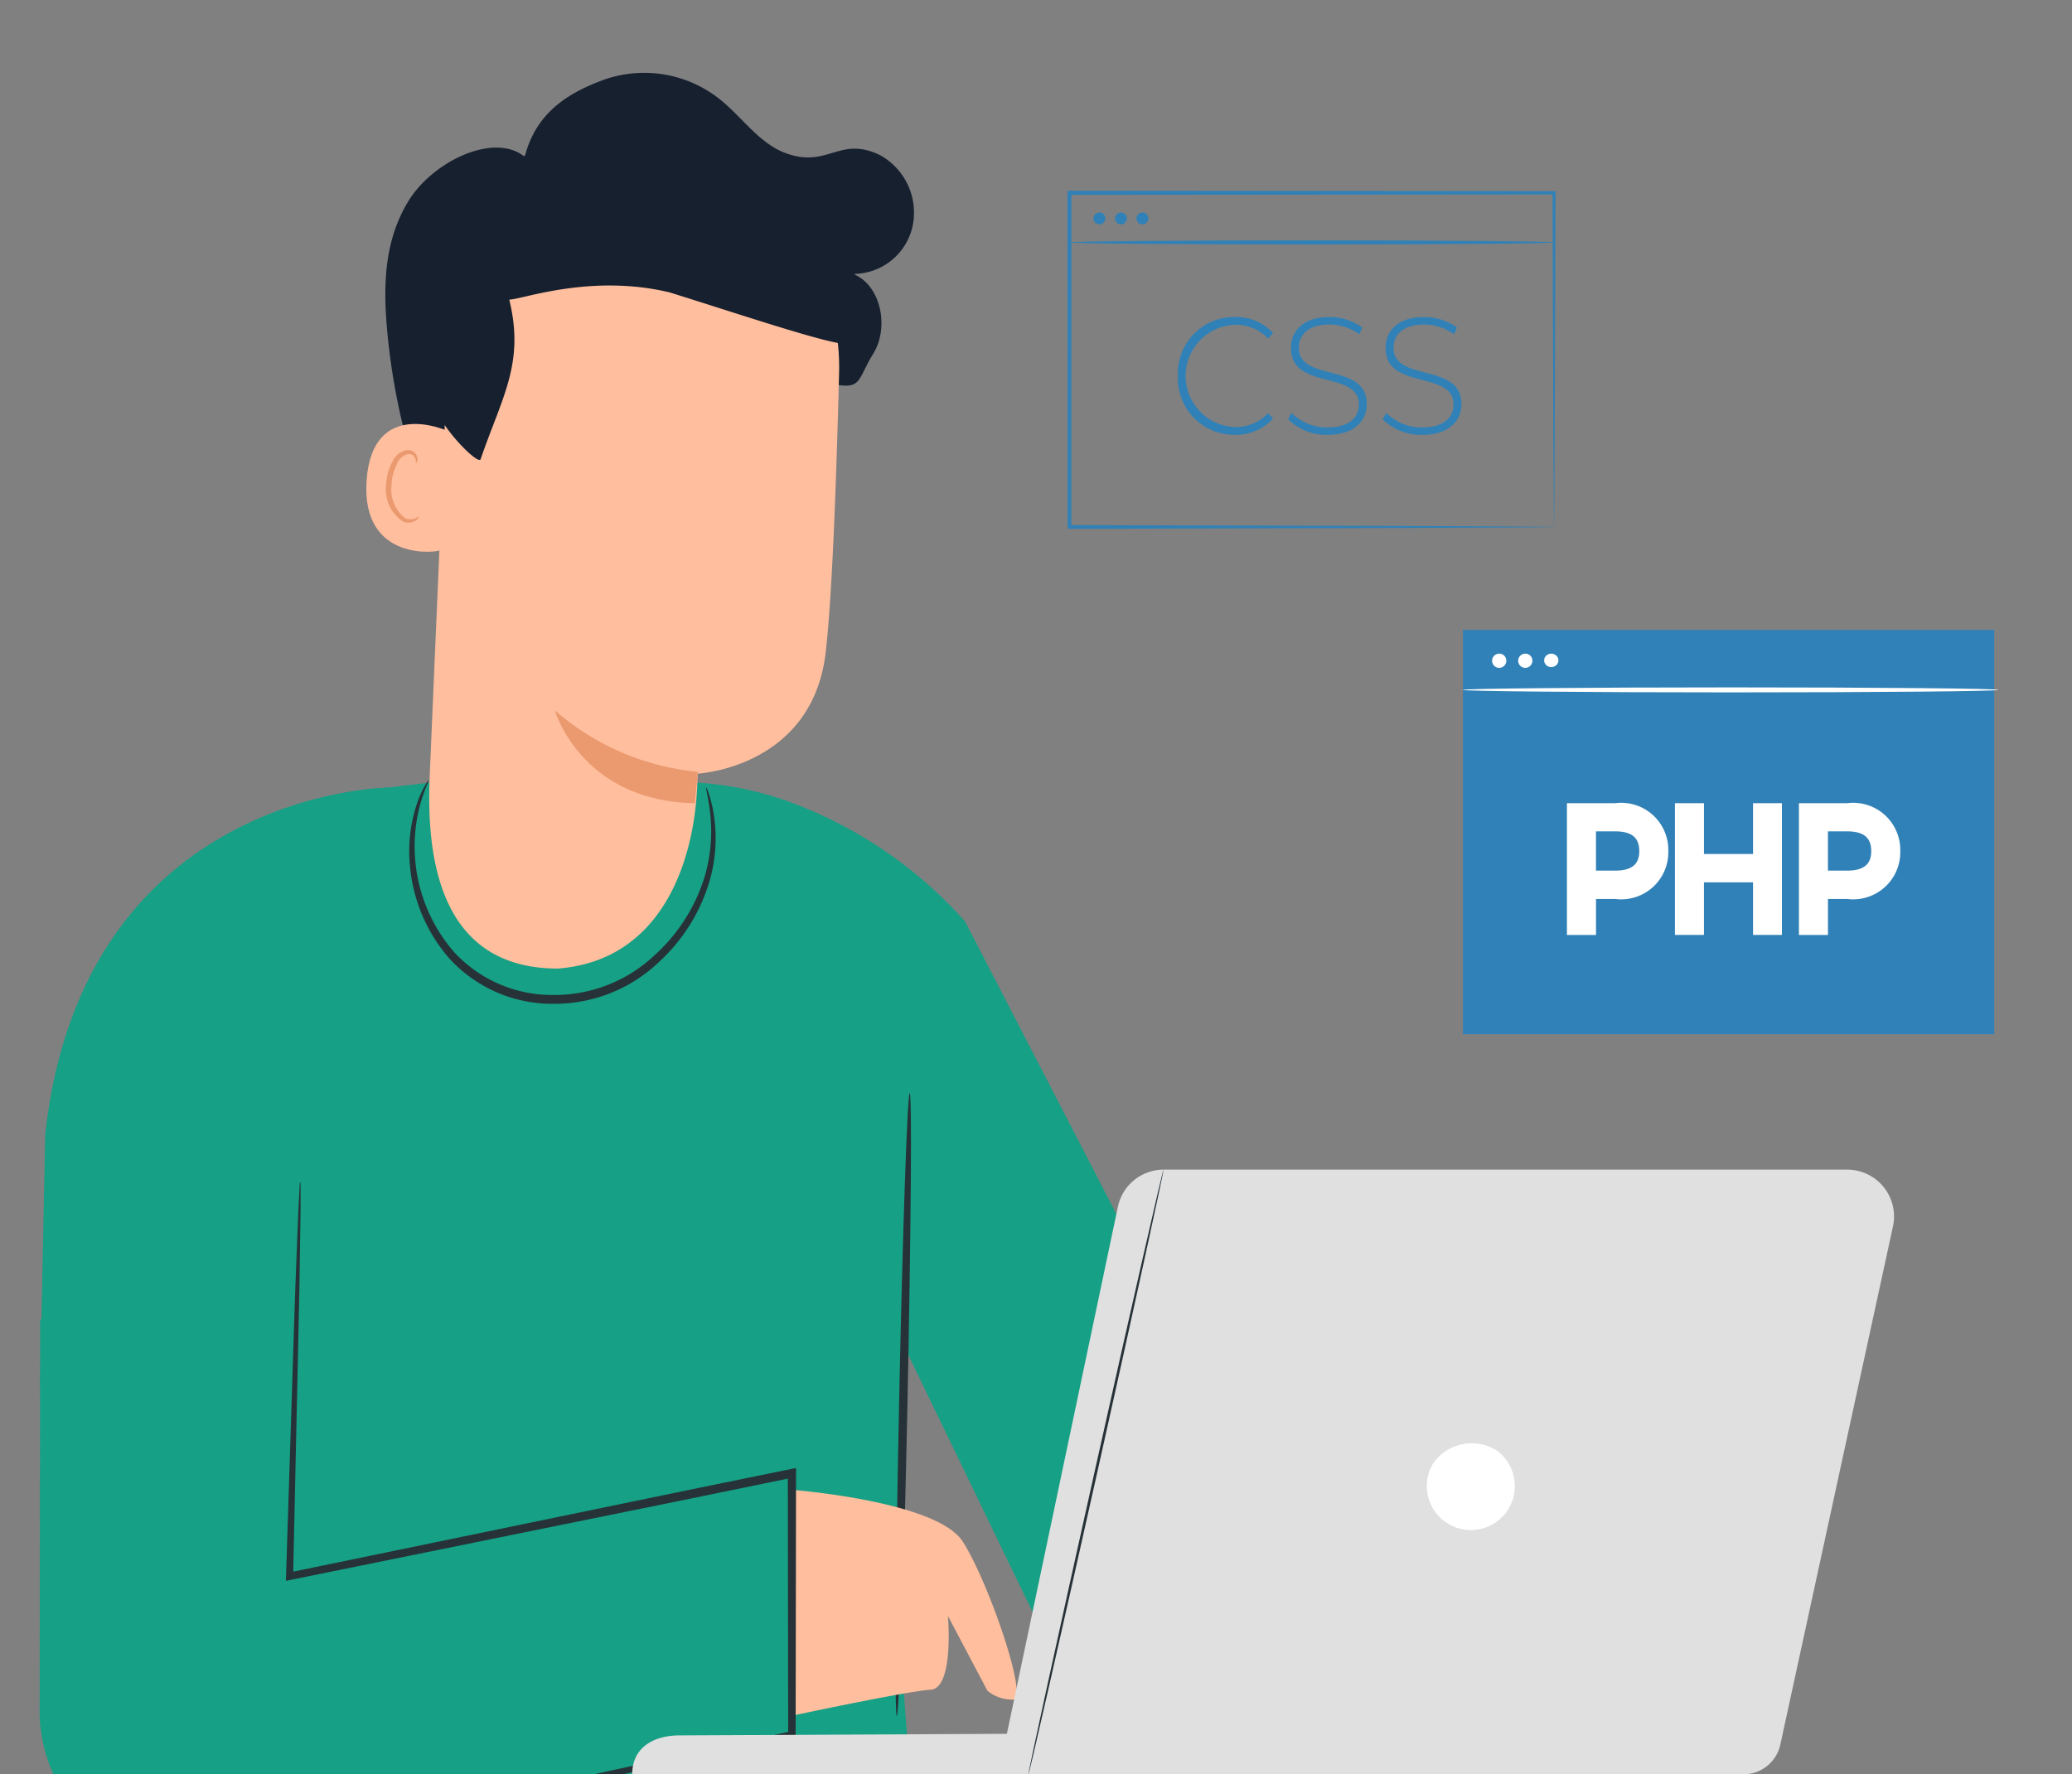 <svg id="Group_19844" data-name="Group 19844" xmlns="http://www.w3.org/2000/svg" xmlns:xlink="http://www.w3.org/1999/xlink" width="116.741" height="100" viewBox="0 0 116.741 100">
  <rect x="0" y="0" width="116.741" height="100" fill="#808080" stroke="none"/>
  <defs>
    <clipPath id="clip-path">
      <rect id="Rectangle_10771" data-name="Rectangle 10771" width="116.741" height="100" transform="translate(0)" fill="#fff"/>
    </clipPath>
  </defs>
  <g id="Mask_Group_7" data-name="Mask Group 7" transform="translate(0)" clip-path="url(#clip-path)">
    <g id="Screens" transform="translate(60.148 10.754)">
      <g id="Group_18829" data-name="Group 18829" transform="translate(22.264 24.744)">
        <g id="Group_18824" data-name="Group 18824">
          <g id="Group_18813" data-name="Group 18813" transform="translate(0.013)">
            <g id="Group_18812" data-name="Group 18812">
              <rect id="Rectangle_10769" data-name="Rectangle 10769" width="29.935" height="22.787" fill="#3081b7"/>
            </g>
          </g>
          <g id="Group_18816" data-name="Group 18816" transform="translate(0 3.241)">
            <g id="Group_18815" data-name="Group 18815">
              <g id="Group_18814" data-name="Group 18814">
                <path id="Path_121526" data-name="Path 121526" d="M110.366,60.927c0,.077-6.757.14-15.09.14S80.184,61,80.184,60.927s6.756-.141,15.092-.141S110.366,60.849,110.366,60.927Z" transform="translate(-80.184 -60.786)" fill="#fff"/>
              </g>
            </g>
          </g>
          <g id="Group_18823" data-name="Group 18823" transform="translate(1.65 1.34)">
            <g id="Group_18818" data-name="Group 18818" transform="translate(0 0)">
              <g id="Group_18817" data-name="Group 18817">
                <path id="Path_121527" data-name="Path 121527" d="M84.256,57.642a.4.4,0,1,1-.4-.378A.391.391,0,0,1,84.256,57.642Z" transform="translate(-83.45 -57.264)" fill="#fff"/>
              </g>
            </g>
            <g id="Group_18820" data-name="Group 18820" transform="translate(1.469 0)">
              <g id="Group_18819" data-name="Group 18819">
                <path id="Path_121528" data-name="Path 121528" d="M87.164,57.642a.4.4,0,1,1-.4-.378A.391.391,0,0,1,87.164,57.642Z" transform="translate(-86.358 -57.264)" fill="#fff"/>
              </g>
            </g>
            <g id="Group_18822" data-name="Group 18822" transform="translate(2.938)">
              <g id="Group_18821" data-name="Group 18821">
                <ellipse id="Ellipse_1221" data-name="Ellipse 1221" cx="0.403" cy="0.378" rx="0.403" ry="0.378" fill="#fff"/>
              </g>
            </g>
          </g>
        </g>
        <g id="Group_18828" data-name="Group 18828" transform="translate(6.374 10.267)">
          <g id="Group_18825" data-name="Group 18825">
            <path id="Path_121529" data-name="Path 121529" d="M97.511,76.012a2.153,2.153,0,0,1-2.458,2.194H93.437v2.029H92.8V73.809h2.252A2.155,2.155,0,0,1,97.511,76.012Zm-.636,0c0-1.028-.636-1.615-1.839-1.615h-1.6v3.213h1.6C96.239,77.609,96.875,77.022,96.875,76.012Z" transform="translate(-92.801 -73.809)" fill="#fff" stroke="#fff" stroke-width="1"/>
          </g>
          <g id="Group_18826" data-name="Group 18826" transform="translate(6.083)">
            <path id="Path_121530" data-name="Path 121530" d="M109.87,73.809v6.425h-.627V77.269h-3.765v2.965h-.636V73.809h.636v2.864h3.765V73.809Z" transform="translate(-104.842 -73.809)" fill="#fff" stroke="#fff" stroke-width="1"/>
          </g>
          <g id="Group_18827" data-name="Group 18827" transform="translate(13.069)">
            <path id="Path_121531" data-name="Path 121531" d="M123.379,76.012a2.154,2.154,0,0,1-2.458,2.194h-1.616v2.029h-.636V73.809h2.252A2.155,2.155,0,0,1,123.379,76.012Zm-.636,0c0-1.028-.636-1.615-1.839-1.615h-1.6v3.213h1.6C122.107,77.609,122.743,77.022,122.743,76.012Z" transform="translate(-118.669 -73.809)" fill="#fff" stroke="#fff" stroke-width="1"/>
          </g>
        </g>
      </g>
      <g id="Group_18848" data-name="Group 18848" transform="translate(0)">
        <g id="Group_18833" data-name="Group 18833" transform="translate(6.221 7.116)">
          <g id="Group_18830" data-name="Group 18830" transform="translate(0 0)">
            <path id="Path_121532" data-name="Path 121532" d="M287.053,103.1a3.166,3.166,0,0,1,3.179-3.32,2.826,2.826,0,0,1,2.18.907l-.28.308a2.48,2.48,0,0,0-1.883-.776,2.883,2.883,0,0,0,0,5.761,2.489,2.489,0,0,0,1.883-.785l.28.308a2.832,2.832,0,0,1-2.18.916A3.166,3.166,0,0,1,287.053,103.1Z" transform="translate(-287.053 -99.784)" fill="#3081b7"/>
          </g>
          <g id="Group_18831" data-name="Group 18831" transform="translate(6.2 0)">
            <path id="Path_121533" data-name="Path 121533" d="M302.016,105.535l.2-.355a2.817,2.817,0,0,0,2.023.823c1.226,0,1.769-.57,1.769-1.281,0-1.964-3.827-.785-3.827-3.2,0-.926.666-1.74,2.172-1.74a3.142,3.142,0,0,1,1.848.589l-.166.384a2.9,2.9,0,0,0-1.682-.552c-1.191,0-1.725.589-1.725,1.309,0,1.964,3.827.8,3.827,3.179,0,.926-.692,1.73-2.207,1.73A3.031,3.031,0,0,1,302.016,105.535Z" transform="translate(-302.016 -99.784)" fill="#3081b7"/>
          </g>
          <g id="Group_18832" data-name="Group 18832" transform="translate(11.533 0)">
            <path id="Path_121534" data-name="Path 121534" d="M314.885,105.535l.2-.355a2.817,2.817,0,0,0,2.023.823c1.226,0,1.769-.57,1.769-1.281,0-1.964-3.827-.785-3.827-3.2,0-.926.666-1.74,2.172-1.74a3.142,3.142,0,0,1,1.848.589l-.166.384a2.9,2.9,0,0,0-1.681-.552c-1.191,0-1.725.589-1.725,1.309,0,1.964,3.827.8,3.827,3.179,0,.926-.692,1.73-2.207,1.73A3.032,3.032,0,0,1,314.885,105.535Z" transform="translate(-314.885 -99.784)" fill="#3081b7"/>
          </g>
        </g>
        <g id="Group_18847" data-name="Group 18847" transform="translate(0)">
          <g id="Group_18836" data-name="Group 18836">
            <g id="Group_18835" data-name="Group 18835">
              <g id="Group_18834" data-name="Group 18834">
                <path id="Path_121535" data-name="Path 121535" d="M299.452,102.649s-.006-.121-.009-.347-.005-.566-.01-1c0-.878-.012-2.155-.022-3.787-.01-3.272-.026-7.968-.045-13.7l.085.091-27.3.024h0l.108-.115c0,6.688-.006,13.055-.009,18.831l-.1-.106,19.642.052,5.634.029,1.5.013.39.006c.088,0,.134,0,.136.006a.812.812,0,0,1-.124.007l-.379.006-1.483.013-5.611.028-19.707.052h-.1v-.107c0-5.776-.006-12.143-.009-18.831V83.7h.11l27.3.024h.086v.091c-.019,5.756-.034,10.471-.045,13.757-.01,1.624-.017,2.894-.022,3.767q-.006.634-.01.979C299.458,102.541,299.452,102.649,299.452,102.649Z" transform="translate(-272.04 -83.703)" fill="#3081b7"/>
              </g>
            </g>
          </g>
          <g id="Group_18839" data-name="Group 18839" transform="translate(0.097 2.794)">
            <g id="Group_18838" data-name="Group 18838">
              <g id="Group_18837" data-name="Group 18837">
                <path id="Path_121536" data-name="Path 121536" d="M299.589,90.132c0,.064-6.115.115-13.657.115s-13.658-.051-13.658-.115,6.114-.116,13.658-.116S299.589,90.069,299.589,90.132Z" transform="translate(-272.274 -90.017)" fill="#3081b7"/>
              </g>
            </g>
          </g>
          <g id="Group_18846" data-name="Group 18846" transform="translate(1.461 1.223)">
            <g id="Group_18841" data-name="Group 18841">
              <g id="Group_18840" data-name="Group 18840">
                <path id="Path_121537" data-name="Path 121537" d="M276.231,86.778a.334.334,0,1,1-.333-.312A.323.323,0,0,1,276.231,86.778Z" transform="translate(-275.565 -86.466)" fill="#3081b7"/>
              </g>
            </g>
            <g id="Group_18843" data-name="Group 18843" transform="translate(1.214)">
              <g id="Group_18842" data-name="Group 18842">
                <path id="Path_121538" data-name="Path 121538" d="M279.161,86.778a.334.334,0,1,1-.333-.312A.323.323,0,0,1,279.161,86.778Z" transform="translate(-278.495 -86.466)" fill="#3081b7"/>
              </g>
            </g>
            <g id="Group_18845" data-name="Group 18845" transform="translate(2.428)">
              <g id="Group_18844" data-name="Group 18844">
                <path id="Path_121539" data-name="Path 121539" d="M282.091,86.778a.334.334,0,1,1-.333-.312A.323.323,0,0,1,282.091,86.778Z" transform="translate(-281.425 -86.466)" fill="#3081b7"/>
              </g>
            </g>
          </g>
        </g>
      </g>
    </g>
    <g id="Character" transform="translate(2.232 1.102)">
      <g id="Group_19030" data-name="Group 19030" transform="translate(0 0)">
        <g id="Group_18897" data-name="Group 18897" transform="translate(0 42.872)">
          <g id="Group_18858" data-name="Group 18858" transform="translate(0.026 0.109)">
            <g id="Group_18857" data-name="Group 18857">
              <g id="Group_18853" data-name="Group 18853" transform="translate(3.192)">
                <g id="Group_18852" data-name="Group 18852">
                  <g id="Group_18851" data-name="Group 18851">
                    <g id="Group_18850" data-name="Group 18850">
                      <g id="Group_18849" data-name="Group 18849">
                        <path id="Path_121540" data-name="Path 121540" d="M184.648,226.569l6.228,33.224-1.112,24.9,41.859-7.435-1.643-21.8-.031-18.042,10.264,21.242,7.992-16.485-14.633-28.305v0A24.6,24.6,0,0,0,224,207.249a18.652,18.652,0,0,0-6-1.228h0a22.592,22.592,0,0,1-14.491.009c-.588.079-1.4.161-2.433.291l-.188.024c-8.883,1.155-15.663,9.043-16.154,18.585Z" transform="translate(-184.648 -206.021)" fill="#16a085"/>
                      </g>
                    </g>
                  </g>
                </g>
              </g>
              <g id="Group_18856" data-name="Group 18856" transform="translate(0 0.301)">
                <g id="Group_18855" data-name="Group 18855">
                  <g id="Group_18854" data-name="Group 18854">
                    <path id="Path_121541" data-name="Path 121541" d="M199.167,206.471s-17.2.139-19.33,19.538l-.289,14.224,14.812-.137Z" transform="translate(-179.548 -206.471)" fill="#16a085"/>
                  </g>
                </g>
              </g>
            </g>
          </g>
          <g id="Group_18874" data-name="Group 18874" transform="translate(48.226 17.635)">
            <g id="Group_18873" data-name="Group 18873">
              <g id="Group_18872" data-name="Group 18872">
                <g id="Group_18871" data-name="Group 18871">
                  <path id="Path_121545" data-name="Path 121545" d="M256.627,267.349c-.129,0-.072-7.865.128-17.558s.466-17.551.6-17.548.072,7.863-.128,17.559S256.756,267.352,256.627,267.349Z" transform="translate(-256.558 -232.243)" fill="#263238"/>
                </g>
              </g>
            </g>
          </g>
          <g id="Group_18877" data-name="Group 18877" transform="translate(42.262 39.991)">
            <g id="Group_18876" data-name="Group 18876">
              <g id="Group_18875" data-name="Group 18875">
                <path id="Path_121546" data-name="Path 121546" d="M247.182,265.69s8.136.622,9.6,2.918,3.7,8.847,2.851,8.9a2.224,2.224,0,0,1-1.461-.493l-2.229-4.22s.358,4.077-.975,4.157-7.939,1.493-7.939,1.493Z" transform="translate(-247.029 -265.69)" fill="#ffbe9d"/>
              </g>
            </g>
          </g>
          <g id="Group_18880" data-name="Group 18880" transform="translate(0 29.654)">
            <g id="Group_18879" data-name="Group 18879">
              <g id="Group_18878" data-name="Group 18878">
                <path id="Path_121547" data-name="Path 121547" d="M179.538,250.955l-.031,22.4c.265,5.235,4.857,8.971,9.653,7.854l32.8-7.217-.07-14.362-28.3,5.8-.377-15.2Z" transform="translate(-179.507 -250.224)" fill="#16a085"/>
              </g>
            </g>
          </g>
          <g id="Group_18884" data-name="Group 18884" transform="translate(13.876 22.6)">
            <g id="Group_18883" data-name="Group 18883">
              <g id="Group_18882" data-name="Group 18882">
                <g id="Group_18881" data-name="Group 18881">
                  <path id="Path_121548" data-name="Path 121548" d="M206.546,275.913a2.192,2.192,0,0,1,.433-.129l1.272-.305,4.821-1.09,17.074-3.726-.168.218c-.007-4.51-.015-9.492-.023-14.753l.275.243-5.766,1.184-22.542,4.583-.245.049.008-.262c.214-6.667.392-12.219.519-16.152.075-1.912.134-3.429.177-4.51.026-.491.046-.884.062-1.186a1.958,1.958,0,0,1,.042-.405,2.094,2.094,0,0,1,.019.408c0,.3,0,.7,0,1.189-.016,1.083-.039,2.6-.067,4.515-.086,3.931-.207,9.483-.352,16.148l-.237-.213,22.529-4.655,5.767-1.18.276-.056v.3c-.008,5.261-.016,10.243-.023,14.753v.184l-.168.035-17.107,3.55-4.844.968-1.284.238A2.16,2.16,0,0,1,206.546,275.913Z" transform="translate(-201.677 -239.67)" fill="#263238"/>
                </g>
              </g>
            </g>
          </g>
          <g id="Group_18888" data-name="Group 18888" transform="translate(20.831)">
            <g id="Group_18887" data-name="Group 18887">
              <g id="Group_18886" data-name="Group 18886">
                <g id="Group_18885" data-name="Group 18885">
                  <path id="Path_121549" data-name="Path 121549" d="M229.519,206.268c.015-.005.061.107.135.328a6.961,6.961,0,0,1,.253.991,8.65,8.65,0,0,1-.153,3.77,10.013,10.013,0,0,1-2.847,4.691,8.525,8.525,0,0,1-5.97,2.408,7.85,7.85,0,0,1-5.9-2.56,9.163,9.163,0,0,1-2.2-5.071,8.493,8.493,0,0,1,.413-3.748,5.466,5.466,0,0,1,.421-.924c.113-.2.179-.3.193-.293.048.027-.2.446-.442,1.281a9.075,9.075,0,0,0,1.92,8.435,7.515,7.515,0,0,0,5.594,2.381,8.21,8.21,0,0,0,5.685-2.254,9.845,9.845,0,0,0,2.815-4.447,9.056,9.056,0,0,0,.29-3.639C229.62,206.749,229.472,206.282,229.519,206.268Z" transform="translate(-212.788 -205.858)" fill="#263238"/>
                </g>
              </g>
            </g>
          </g>
        </g>
        <g id="Group_19029" data-name="Group 19029" transform="translate(18.405 3)">
          <g id="Group_18899" data-name="Group 18899" transform="translate(1.068)">
            <g id="Group_18898" data-name="Group 18898">
              <path id="Path_121552" data-name="Path 121552" d="M218.478,145.213c.6-2.382,2.28-3.555,4.466-4.352a6.836,6.836,0,0,1,6.572,1.14c1.229,1,2.193,2.452,3.652,2.994,2.4.892,3.056-1.017,5.361.135a3.7,3.7,0,0,1,1.794,4.02,3.424,3.424,0,0,1-3.347,2.656c1.568.612,2.056,3,1.14,4.492s-.634,2.041-2.276,1.714a9.072,9.072,0,0,1-4.315-2.583c-1.242-1.192-2.355-2.541-3.682-3.623a6.9,6.9,0,0,0-4.6-1.806c-2.258.13-4.195,1.948-5.2,4.11a18.988,18.988,0,0,0-1.364,7.042,31.558,31.558,0,0,1-.834,7.167c-.079.271-.2.574-.452.657-.366.12-.678-.3-.86-.656a37.2,37.2,0,0,1-3.791-13.173c-.255-2.672-.189-5.2,1.186-7.449s4.851-3.9,6.556-2.484" transform="translate(-210.619 -140.471)" fill="#16202e"/>
            </g>
          </g>
          <g id="Group_19006" data-name="Group 19006" transform="translate(3.376 4.472)">
            <g id="Group_19005" data-name="Group 19005" transform="translate(0 0)">
              <g id="Group_19004" data-name="Group 19004">
                <g id="Group_18920" data-name="Group 18920">
                  <g id="Group_18919" data-name="Group 18919">
                    <g id="Group_18918" data-name="Group 18918">
                      <g id="Group_18908" data-name="Group 18908">
                        <g id="Group_18907" data-name="Group 18907">
                          <g id="Group_18906" data-name="Group 18906">
                            <g id="Group_18905" data-name="Group 18905">
                              <g id="Group_18904" data-name="Group 18904">
                                <g id="Group_18903" data-name="Group 18903">
                                  <g id="Group_18902" data-name="Group 18902">
                                    <g id="Group_18901" data-name="Group 18901">
                                      <g id="Group_18900" data-name="Group 18900">
                                        <path id="Path_121553" data-name="Path 121553" d="M215.492,157.52l-.984,22.914c-.2,4.416.395,10.944,7.218,10.944h0c5.92-.458,7.67-6.131,7.849-10.252.085-1.955-.011-.531.01-.731,0,0,6.475-.32,7.231-6.842.366-3.151.6-9.7.751-15.637a12.132,12.132,0,0,0-10.667-12.47l-.615-.067C219.62,145.054,215.625,150.678,215.492,157.52Z" transform="translate(-214.307 -145.367)" fill="#ffbe9d"/>
                                      </g>
                                    </g>
                                  </g>
                                </g>
                              </g>
                            </g>
                          </g>
                        </g>
                      </g>
                      <g id="Group_18917" data-name="Group 18917" transform="translate(7.248 31.462)">
                        <g id="Group_18916" data-name="Group 18916">
                          <g id="Group_18915" data-name="Group 18915">
                            <g id="Group_18914" data-name="Group 18914">
                              <g id="Group_18913" data-name="Group 18913">
                                <g id="Group_18912" data-name="Group 18912">
                                  <g id="Group_18911" data-name="Group 18911">
                                    <g id="Group_18910" data-name="Group 18910">
                                      <g id="Group_18909" data-name="Group 18909">
                                        <path id="Path_121554" data-name="Path 121554" d="M233.938,198.082a14.31,14.31,0,0,1-8.051-3.463s1.475,5.117,7.89,5.227Z" transform="translate(-225.887 -194.619)" fill="#eb996e"/>
                                      </g>
                                    </g>
                                  </g>
                                </g>
                              </g>
                            </g>
                          </g>
                        </g>
                      </g>
                    </g>
                  </g>
                </g>
              </g>
            </g>
          </g>
          <g id="Group_19026" data-name="Group 19026" transform="translate(0 19.791)">
            <g id="Group_19015" data-name="Group 19015">
              <g id="Group_19014" data-name="Group 19014">
                <g id="Group_19013" data-name="Group 19013">
                  <g id="Group_19012" data-name="Group 19012">
                    <g id="Group_19011" data-name="Group 19011">
                      <g id="Group_19010" data-name="Group 19010">
                        <g id="Group_19009" data-name="Group 19009">
                          <g id="Group_19008" data-name="Group 19008">
                            <g id="Group_19007" data-name="Group 19007">
                              <path id="Path_121563" data-name="Path 121563" d="M213.492,171.727c-.1-.063-4.238-1.88-4.562,2.785s4.128,4.05,4.145,3.917S213.492,171.727,213.492,171.727Z" transform="translate(-208.913 -171.326)" fill="#ffbe9d"/>
                            </g>
                          </g>
                        </g>
                      </g>
                    </g>
                  </g>
                </g>
              </g>
            </g>
            <g id="Group_19025" data-name="Group 19025" transform="translate(1.114 1.472)">
              <g id="Group_19024" data-name="Group 19024">
                <g id="Group_19023" data-name="Group 19023">
                  <g id="Group_19022" data-name="Group 19022">
                    <g id="Group_19021" data-name="Group 19021">
                      <g id="Group_19020" data-name="Group 19020">
                        <g id="Group_19019" data-name="Group 19019">
                          <g id="Group_19018" data-name="Group 19018">
                            <g id="Group_19017" data-name="Group 19017">
                              <g id="Group_19016" data-name="Group 19016">
                                <path id="Path_121564" data-name="Path 121564" d="M212.529,177.287c-.018-.017-.08.051-.213.1a.722.722,0,0,1-.57-.033,2.074,2.074,0,0,1-.745-1.873,2.83,2.83,0,0,1,.294-1.146.9.9,0,0,1,.616-.578.386.386,0,0,1,.434.258c.049.135.015.226.038.236s.1-.071.078-.266a.531.531,0,0,0-.151-.306.556.556,0,0,0-.412-.152,1.082,1.082,0,0,0-.846.66,2.906,2.906,0,0,0-.354,1.279,2.159,2.159,0,0,0,.97,2.1.774.774,0,0,0,.7-.068C212.514,177.4,212.544,177.3,212.529,177.287Z" transform="translate(-210.693 -173.529)" fill="#eb996e"/>
                              </g>
                            </g>
                          </g>
                        </g>
                      </g>
                    </g>
                  </g>
                </g>
              </g>
            </g>
          </g>
          <g id="Group_19028" data-name="Group 19028" transform="translate(3.801 2.44)">
            <g id="Group_19027" data-name="Group 19027">
              <path id="Path_121565" data-name="Path 121565" d="M239.31,156.673c-5.649-1.9-7.1-1.031-9.114-3.287-1.409-1.579,1.878.859,0,0-1.264-.578,10.831,3.559,7.858,3.287-1.252-.114-6.195-1.778-9.785-2.894-4.448-1.062-8.291.4-9.029.408.886,3.6-.417,5.5-1.612,8.993-.132.386-2.511-2.051-2.586-3.165a20.484,20.484,0,0,1,.794-7.537,13.145,13.145,0,0,1,4.006-6.191,11.071,11.071,0,0,1,8.428-2.349,13.919,13.919,0,0,1,7.914,4.076,8.955,8.955,0,0,1,2.346,3.593" transform="translate(-214.986 -143.844)" fill="#16202e"/>
            </g>
          </g>
        </g>
      </g>
    </g>
    <g id="Group_19037" data-name="Group 19037" transform="translate(35.62 65.917)">
      <g id="Group_19035" data-name="Group 19035" transform="translate(0 0)">
        <g id="Group_19031" data-name="Group 19031" transform="translate(0 0)">
          <path id="Path_121566" data-name="Path 121566" d="M259.815,381.958l18.433-.089L284.5,352.18a2.634,2.634,0,0,1,2.577-2.106H325.6a2.639,2.639,0,0,1,2.572,3.2l-6.346,29.2a2.126,2.126,0,0,1-2.076,1.677H257.138C257.138,382.655,258.318,381.958,259.815,381.958Z" transform="translate(-257.138 -350.074)" fill="#e0e0e0"/>
        </g>
        <g id="Group_19033" data-name="Group 19033" transform="translate(22.321)">
          <g id="Group_19032" data-name="Group 19032">
            <path id="Path_121567" data-name="Path 121567" d="M397.17,384.157c.041.009,1.779-7.614,3.881-17.024s3.773-17.049,3.732-17.059S403,357.686,400.9,367.1,397.129,384.147,397.17,384.157Z" transform="translate(-397.169 -350.074)" fill="#263238"/>
          </g>
        </g>
        <g id="Group_19034" data-name="Group 19034" transform="translate(44.496 15.402)">
          <path id="Path_121568" data-name="Path 121568" d="M330.705,403.5a2.48,2.48,0,1,0,3.628-.762A2.645,2.645,0,0,0,330.705,403.5Z" transform="translate(-330.104 -402.301)" fill="#fff"/>
        </g>
      </g>
    </g>
  </g>
</svg>
